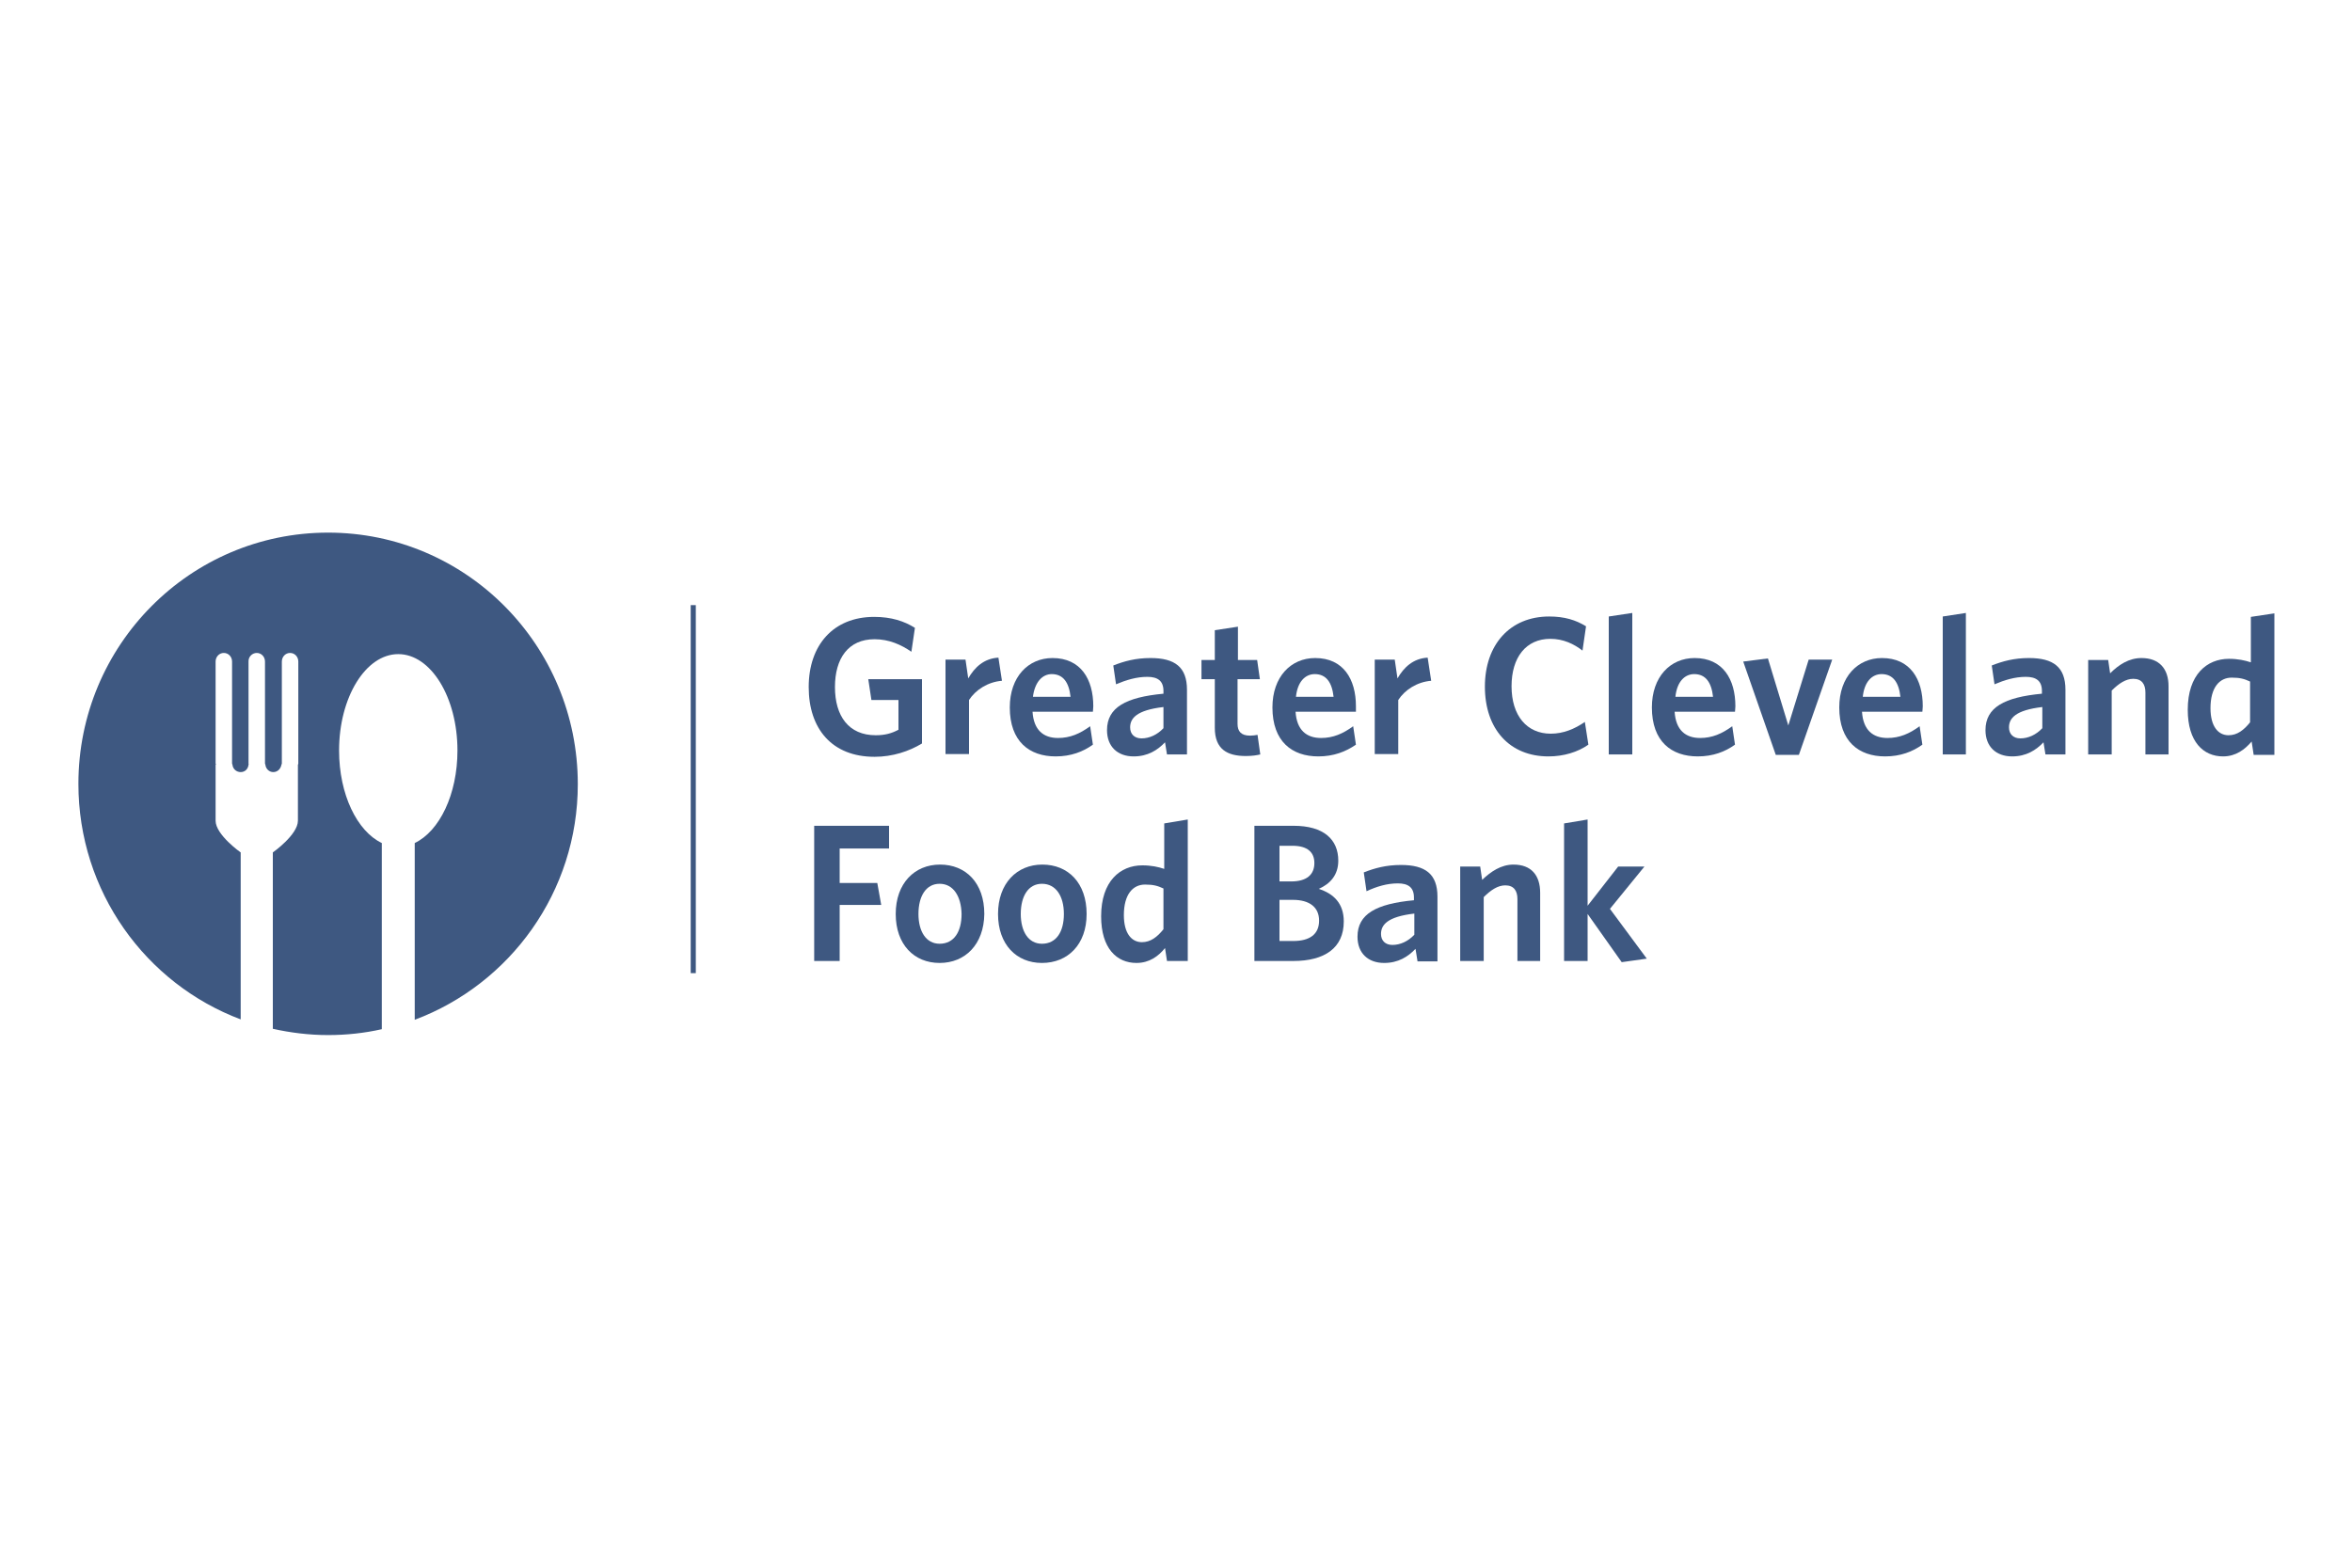 <?xml version="1.0" encoding="UTF-8"?>
<svg xmlns="http://www.w3.org/2000/svg" height="400" viewBox="0 0 600 400" width="600">
  <g fill="#3e5881">
    <path d="m223.1 193.1c-10.9 0-16.8-7.2-16.8-17.8 0-10.7 6.3-17.9 16.7-17.9 4.4 0 7.7 1.1 10.4 2.8l-.9 6.1c-2.6-1.8-5.7-3.2-9.4-3.2-6.7 0-10.1 4.9-10.1 12.2 0 7.4 3.5 12.3 10.4 12.3 2.4 0 4.1-.5 5.8-1.4v-7.6h-6.9l-.8-5.3h13.7v16.4c-3.3 2-7.5 3.4-12.1 3.4"></path>
    <path d="m247.2 178.6v13.8h-6v-24.1h5.1l.7 4.8c1.6-2.8 4-5.1 7.7-5.3l.9 5.9c-3.6.3-6.7 2.3-8.4 4.9"></path>
    <path d="m263.5 177.8h9.6c-.4-3.7-1.9-5.8-4.8-5.8-2.3 0-4.3 1.9-4.8 5.8m5.8 15.2c-6.7 0-11.7-3.8-11.7-12.5 0-7.8 4.7-12.6 10.9-12.6 7.2 0 10.4 5.4 10.4 12.3 0 .5-.1 1.1-.1 1.4h-15.4c.3 4.7 2.8 6.7 6.5 6.7 3.1 0 5.6-1.1 8.2-3l.7 4.7c-2.5 1.8-5.6 3-9.5 3"></path>
    <path d="m296.8 180.4c-6.9.8-8.5 2.9-8.5 5.2 0 1.7 1.1 2.8 2.9 2.8 2 0 4-.9 5.6-2.6zm.9 12.1-.5-3.1c-1.9 2-4.4 3.6-8 3.6-4.1 0-6.8-2.5-6.8-6.7 0-5.8 4.8-8.4 14.4-9.3v-.7c0-2.6-1.5-3.6-4.1-3.6-2.8 0-5.4.8-8 1.9l-.7-4.8c2.8-1.1 5.7-1.9 9.5-1.9 6.2 0 9.3 2.3 9.3 8.1v16.5z"></path>
    <path d="m317.8 192.9c-4.7 0-7.9-1.7-7.9-7.2v-12.4h-3.4v-4.9h3.4v-7.6l5.9-.9v8.5h4.9l.7 4.9h-5.7v11.4c0 1.9.9 3 3.2 3 .7 0 1.3-.1 1.9-.2l.7 5c-.9.2-2 .4-3.7.4"></path>
    <path d="m330.6 177.8h9.6c-.4-3.7-1.9-5.8-4.8-5.8-2.4 0-4.4 1.9-4.8 5.8m5.7 15.2c-6.7 0-11.7-3.8-11.7-12.5 0-7.8 4.7-12.6 10.9-12.6 7.2 0 10.4 5.4 10.4 12.3v1.4h-15.4c.3 4.7 2.8 6.7 6.5 6.7 3.1 0 5.6-1.1 8.2-3l.7 4.7c-2.6 1.8-5.7 3-9.6 3"></path>
    <path d="m356.7 178.6v13.8h-6v-24.1h5.1l.7 4.8c1.6-2.8 4-5.1 7.7-5.3l.9 5.9c-3.6.3-6.7 2.3-8.4 4.9"></path>
    <path d="m395 193c-9.9 0-16.2-7-16.2-17.8 0-10.7 6.4-17.9 16.4-17.9 3.9 0 6.8.9 9.4 2.5l-.9 6.2c-2.2-1.7-4.9-3-8.2-3-6.2 0-9.9 4.7-9.9 12.1 0 7.5 3.9 12.1 10 12.1 3.2 0 6.1-1.2 8.7-3l.9 5.8c-2.7 1.9-6.3 3-10.2 3"></path>
    <path d="m410.4 192.5v-35.2l6-.9v36.1z"></path>
    <path d="m427.4 177.8h9.6c-.4-3.7-1.9-5.8-4.8-5.8-2.4 0-4.4 1.9-4.8 5.8m5.7 15.2c-6.7 0-11.7-3.8-11.7-12.5 0-7.8 4.7-12.6 10.9-12.6 7.2 0 10.4 5.4 10.4 12.3 0 .5-.1 1.1-.1 1.4h-15.4c.3 4.7 2.8 6.7 6.5 6.7 3.1 0 5.6-1.1 8.2-3l.7 4.7c-2.5 1.8-5.6 3-9.5 3"></path>
    <path d="m458.9 192.6h-5.9l-8.3-23.8 6.3-.8 5.2 17.1 5.2-16.8h6z"></path>
    <path d="m475.2 177.8h9.6c-.4-3.7-1.9-5.8-4.8-5.8-2.4 0-4.4 1.9-4.8 5.8m5.7 15.2c-6.7 0-11.7-3.8-11.7-12.5 0-7.8 4.7-12.6 10.9-12.6 7.2 0 10.4 5.4 10.4 12.3 0 .5-.1 1.1-.1 1.4h-15.4c.3 4.7 2.8 6.7 6.5 6.7 3.1 0 5.6-1.1 8.2-3l.7 4.7c-2.5 1.8-5.6 3-9.5 3"></path>
    <path d="m495.6 192.5v-35.2l5.9-.9v36.1z"></path>
    <path d="m521 180.4c-6.9.8-8.5 2.9-8.5 5.2 0 1.7 1.1 2.8 2.9 2.8 2 0 4-.9 5.6-2.6zm.8 12.1-.5-3.1c-1.9 2-4.4 3.6-8 3.6-4.1 0-6.8-2.5-6.8-6.7 0-5.8 4.8-8.4 14.4-9.3v-.7c0-2.6-1.5-3.6-4.1-3.6-2.8 0-5.4.8-8 1.9l-.7-4.8c2.8-1.1 5.7-1.9 9.5-1.9 6.2 0 9.3 2.3 9.3 8.1v16.5z"></path>
    <path d="m547.3 192.5v-15.8c0-2.1-.9-3.5-3.1-3.5-1.9 0-3.7 1.2-5.5 3v16.3h-6v-24.1h5.1l.5 3.4c2.2-2.2 4.8-3.9 8-3.9 4.5 0 6.9 2.7 6.9 7.2v17.4z"></path>
    <path d="m574 173.9c-1.5-.7-2.6-1-4.7-1-3.1 0-5.4 2.5-5.4 7.8 0 4.7 2 6.9 4.6 6.9 2.2 0 3.9-1.3 5.5-3.3zm.9 18.6-.5-3.3c-1.7 2-4 3.8-7.3 3.8-5 0-9-3.7-9-11.9 0-9 4.9-13 10.5-13 2.3 0 4.1.4 5.6.9v-11.6l6-.9v36.1h-5.3z"></path>
    <path d="m214.2 216.5v8.8h9.6l1 5.6h-10.6v14.3h-6.5v-34.5h19.1v5.8z"></path>
    <path d="m239.7 225.5c-3.5 0-5.4 3.2-5.4 7.7 0 4.4 1.9 7.6 5.4 7.6 3.7 0 5.6-3.1 5.6-7.6-.1-4.5-2.1-7.7-5.6-7.7m0 20.2c-6.5 0-11.2-4.7-11.2-12.5s4.8-12.6 11.3-12.6c6.6 0 11.3 4.7 11.3 12.6-.1 7.8-4.9 12.5-11.4 12.5"></path>
    <path d="m265.8 225.5c-3.5 0-5.4 3.2-5.4 7.7 0 4.4 1.9 7.6 5.4 7.6 3.7 0 5.6-3.1 5.6-7.6s-2-7.7-5.6-7.7m0 20.2c-6.5 0-11.2-4.7-11.2-12.5s4.8-12.6 11.3-12.6c6.6 0 11.3 4.7 11.3 12.6 0 7.8-4.8 12.5-11.4 12.5"></path>
    <path d="m296.8 226.7c-1.5-.7-2.6-1-4.7-1-3.1 0-5.4 2.5-5.4 7.8 0 4.7 2 6.9 4.6 6.9 2.2 0 3.9-1.3 5.5-3.3zm.9 18.5-.5-3.3c-1.7 2.1-4 3.8-7.3 3.8-5 0-9-3.7-9-11.9 0-9 4.9-13 10.5-13 2.3 0 4.1.4 5.6.9v-11.6l6-1v36.1z"></path>
    <path d="m329.8 229.6h-3.4v10.5h3.5c4.2 0 6.6-1.7 6.6-5.2 0-3.4-2.4-5.3-6.7-5.3m-.1-13.8h-3.3v9.1h3c3.9 0 5.9-1.7 5.9-4.7 0-2.7-1.7-4.4-5.6-4.4m.2 29.4h-9.9v-34.5h10c7.7 0 11.4 3.5 11.4 8.9 0 3.6-2 5.9-5 7.2 3.8 1.2 6.4 3.7 6.4 8.3 0 6.8-4.9 10.1-12.9 10.1"></path>
    <path d="m360.8 233.1c-6.9.8-8.5 2.9-8.5 5.2 0 1.7 1.1 2.8 2.9 2.8 2 0 4-.9 5.6-2.6zm.8 12.1-.5-3.1c-1.9 2-4.4 3.6-8 3.6-4.1 0-6.8-2.5-6.8-6.7 0-5.8 4.8-8.4 14.4-9.3v-.7c0-2.6-1.5-3.6-4.1-3.6-2.8 0-5.4.8-8 2l-.7-4.8c2.8-1.1 5.7-1.9 9.5-1.9 6.2 0 9.3 2.3 9.3 8.1v16.5h-5.1z"></path>
    <path d="m387.1 245.2v-15.8c0-2.1-.9-3.5-3.1-3.5-1.9 0-3.7 1.2-5.5 3v16.3h-6v-24.1h5.1l.5 3.4c2.2-2.1 4.8-3.9 8-3.9 4.5 0 6.8 2.7 6.8 7.2v17.4z"></path>
    <path d="m413.7 245.5-8.7-12.3v12h-6v-35.1l6-1v22l7.8-10h6.7l-8.8 10.8 9.4 12.7z"></path>
    <path d="m83.7 135.9c-35.2 0-63.7 28.7-63.7 64.1 0 27.5 17.2 51 41.4 60.1v-42.4c0-.1 0-.1 0-.2 0 0-6.4-4.5-6.4-8.1v-14.3h.1c0-.1-.1-.2-.1-.3v-26c0-1.2.9-2.2 2.1-2.2s2.1 1 2.1 2.2v26c0 .1.1.3.1.3.1 1.1 1 1.9 2.1 1.9s1.9-.8 2-1.9c0 0 .1-.1 0-.2v-.1-26-.1c0-1.2 1-2.1 2.1-2.1 1.2 0 2.1 1 2.1 2.2v26c0 .1.1.3.1.3.1 1.1 1 1.9 2 1.9 1.1 0 1.9-.8 2.1-1.9 0 0 .1-.2.1-.3v-26c0-1.2.9-2.2 2.1-2.2s2.1 1 2.1 2.2v26c0 .1 0 .2-.1.3v14.3c0 3.6-6.4 8.1-6.4 8.1v.2 44.8c4.5 1 9.2 1.6 14.1 1.6 4.7 0 9.3-.5 13.7-1.5v-47.5c-6.3-3-10.9-12.4-10.9-23.6 0-13.6 6.8-24.6 15.1-24.6s15.1 11 15.1 24.6c0 11.2-4.6 20.6-10.9 23.6v45.1c24.3-9.1 41.6-32.6 41.6-60.1 0-35.5-28.5-64.2-63.7-64.2"></path>
    <path d="m176.2 154.4h1.3v93.9h-1.3z"></path>
  </g>
</svg>
